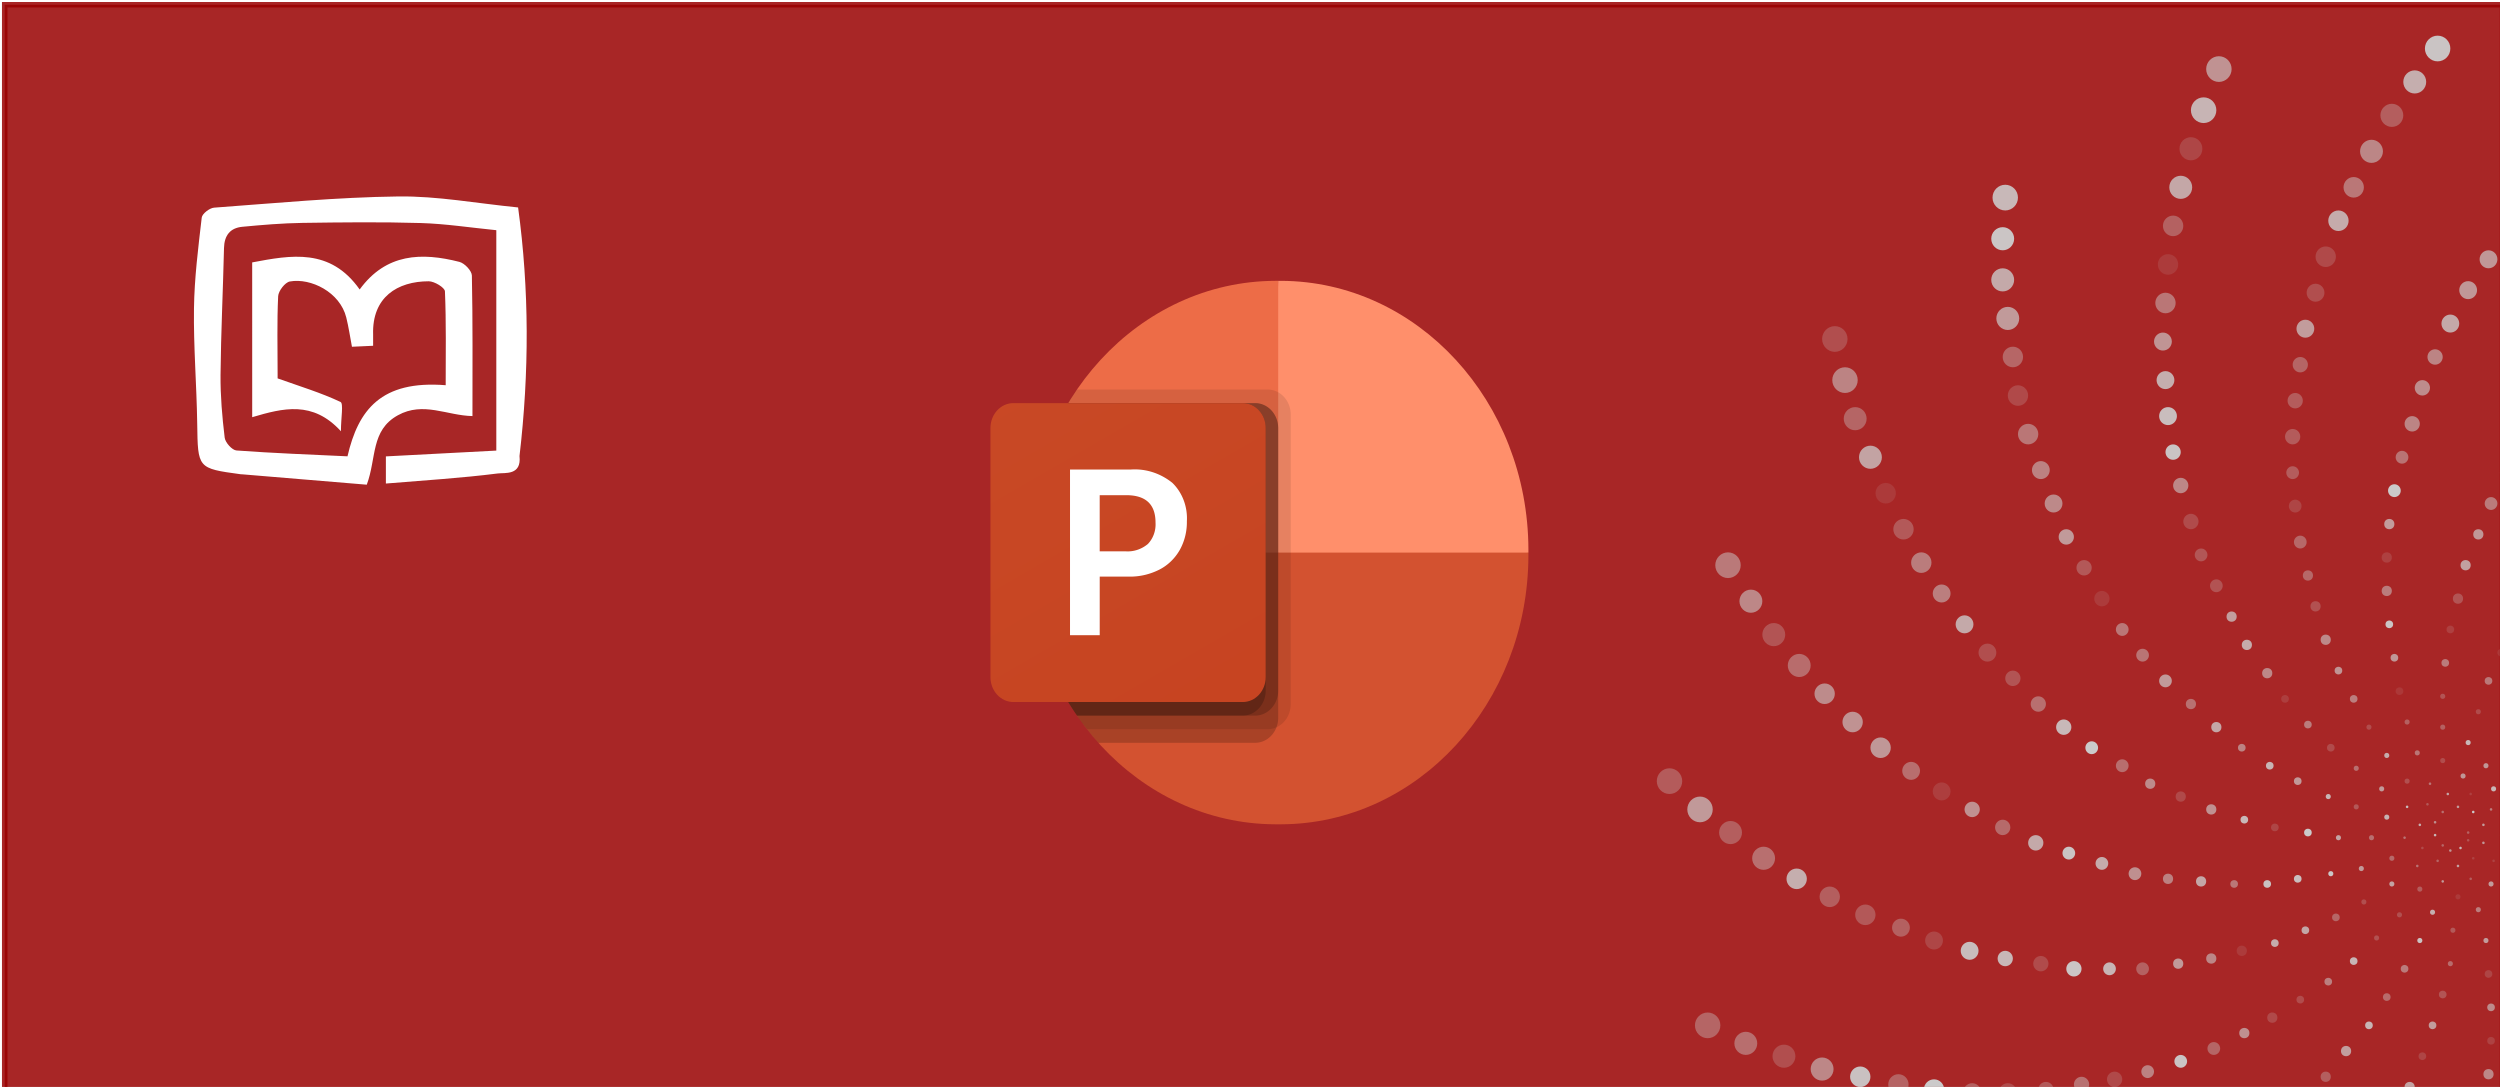 <svg xmlns="http://www.w3.org/2000/svg" xml:space="preserve" width="460" height="200"><defs><linearGradient id="b" x1="167.206" x2="795.294" y1="1420.912" y2="333.088" gradientTransform="matrix(.265 0 0 -.265 2.677 463.55)" gradientUnits="userSpaceOnUse"><stop offset="0" style="stop-color:#2368c4"/><stop offset=".5" style="stop-color:#1a5dbe"/><stop offset="1" style="stop-color:#1146ac"/></linearGradient><linearGradient id="c" x1="170.645" x2="811.655" y1="1450.101" y2="339.899" gradientTransform="matrix(.265 0 0 -.265 2.117 473.075)" gradientUnits="userSpaceOnUse"><stop offset="0" style="stop-color:#ca4c28"/><stop offset=".5" style="stop-color:#c5401e"/><stop offset="1" style="stop-color:#b62f14"/></linearGradient><filter id="d" width="1.885" height="2.035" x="-.312" y="-.365" style="color-interpolation-filters:sRGB"><feFlood flood-color="#000" flood-opacity=".498" result="flood"/><feComposite in="flood" in2="SourceGraphic" operator="in" result="composite1"/><feGaussianBlur in="composite1" result="blur" stdDeviation="3"/><feOffset dx="6" dy="6" result="offset"/><feComposite in="SourceGraphic" in2="offset" result="composite2"/></filter><filter id="a" width="1.785" height="1.785" x="-.277" y="-.277" style="color-interpolation-filters:sRGB"><feFlood flood-color="#000" flood-opacity=".498" result="flood"/><feComposite in="flood" in2="SourceGraphic" operator="in" result="composite1"/><feGaussianBlur in="composite1" result="blur" stdDeviation="3"/><feOffset dx="6" dy="6" result="offset"/><feComposite in="SourceGraphic" in2="offset" result="composite2"/></filter></defs><path d="M.866.869h459.596v199.728H.866z" style="opacity:.85;fill:#900;fill-opacity:1;stroke:#900;stroke-width:1.012;stroke-miterlimit:3.7;stroke-dasharray:none"/><g fill="#ccc" transform="matrix(.468 0 0 .473 264.6 -36.01)"><circle cx="405" cy="400" r=".5" opacity=".37"/><circle cx="405" cy="403" r=".5" opacity=".27"/><circle cx="402" cy="406" r=".5" opacity=".86"/><circle cx="398" cy="407" r=".5" opacity=".65"/><circle cx="395" cy="405" r=".5" opacity=".39"/><circle cx="392" cy="401" r=".5" opacity=".87"/><circle cx="392" cy="396" r=".5" opacity=".63"/><circle cx="395" cy="392" r=".5" opacity=".44"/><circle cx="401" cy="390" r=".5" opacity=".71"/><circle cx="407" cy="392" r=".5" opacity=".99"/><circle cx="411" cy="397" r=".5" opacity=".71"/><circle cx="411" cy="404" r=".5" opacity=".68"/><circle cx="407" cy="410" r=".5" opacity=".17"/><circle cx="401" cy="413" r=".5" opacity=".75"/><circle cx="393" cy="411" r=".5" opacity=".38"/><circle cx="387" cy="406" r=".5" opacity=".22"/><circle cx="386" cy="397" r=".5" opacity=".83"/><circle cx="389" cy="389" r=".5" opacity=".3"/><circle cx="397" cy="385" r=".5" opacity=".77"/><circle cx="406" cy="385" r=".5" opacity=".16"/><circle cx="414" cy="391" r=".5" opacity=".54"/><circle cx="418" cy="401" r=".5" opacity=".86"/><circle cx="415" cy="411" r=".5" opacity=".17"/><circle cx="406" cy="418" r=".5" opacity=".34"/><circle cx="395" cy="419" r=".5" opacity=".69"/><circle cx="385" cy="413" r=".5" opacity=".47"/><circle cx="380" cy="402" r=".5" opacity=".46"/><circle cx="381" cy="390" r=".5" opacity=".9"/><circle cx="390" cy="381" r=".5" opacity=".48"/><circle cx="403" cy="378" r="1" opacity=".67"/><circle cx="415" cy="383" r="1" opacity=".87"/><circle cx="423" cy="394" r="1" opacity=".99"/><circle cx="423" cy="408" r="1" opacity=".17"/><circle cx="414" cy="420" r="1" opacity=".71"/><circle cx="401" cy="425" r="1" opacity=".12"/><circle cx="386" cy="422" r="1" opacity=".33"/><circle cx="375" cy="410" r="1" opacity=".41"/><circle cx="373" cy="394" r="1" opacity=".84"/><circle cx="381" cy="380" r="1" opacity=".25"/><circle cx="395" cy="372" r="1" opacity=".23"/><circle cx="412" cy="374" r="1" opacity=".68"/><circle cx="425" cy="385" r="1" opacity=".43"/><circle cx="430" cy="402" r="1" opacity=".91"/><circle cx="424" cy="419" r="1" opacity=".96"/><circle cx="409" cy="430" r="1" opacity=".53"/><circle cx="391" cy="431" r="1" opacity=".83"/><circle cx="375" cy="420" r="1" opacity=".75"/><circle cx="367" cy="402" r="1" opacity=".44"/><circle cx="371" cy="383" r="1" opacity=".7"/><circle cx="385" cy="369" r="1" opacity=".48"/><circle cx="405" cy="365" r="1" opacity=".88"/><circle cx="424" cy="374" r="1" opacity=".13"/><circle cx="435" cy="392" r="1"/><circle cx="434" cy="414" r="1" opacity=".79"/><circle cx="421" cy="431" r="1" opacity=".28"/><circle cx="399" cy="438" r="1" opacity=".31"/><circle cx="378" cy="432" r="1" opacity=".25"/><circle cx="363" cy="414" r="1" opacity=".69"/><circle cx="361" cy="390" r="1" opacity=".3"/><circle cx="373" cy="370" r="1" opacity=".81"/><circle cx="395" cy="359" r="1" opacity=".35"/><circle cx="419" cy="363" r="1" opacity=".31"/><circle cx="437" cy="380" r="1" opacity=".97"/><circle cx="443" cy="404" r="1" opacity=".7"/><circle cx="433" cy="428" r="1" opacity=".64"/><circle cx="412" cy="442" r="1" opacity=".71"/><circle cx="386" cy="442" r="1" opacity=".94"/><circle cx="364" cy="427" r="1" opacity=".25"/><circle cx="354" cy="402" r="1" opacity=".76"/><circle cx="361" cy="375" r="1" opacity=".44"/><circle cx="381" cy="357" r="1" opacity=".35"/><circle cx="409" cy="353" r="1" opacity=".22"/><circle cx="434" cy="366" r="1" opacity=".73"/><circle cx="448" cy="391" r="1" opacity=".73"/><circle cx="445" cy="420" r="1" opacity=".27"/><circle cx="426" cy="443" r="1" opacity=".73"/><circle cx="398" cy="451" r="1" opacity=".42"/><circle cx="369" cy="441" r="1" opacity=".26"/><circle cx="351" cy="416" r="1" opacity=".97"/><circle cx="350" cy="386" r="1" opacity=".85"/><circle cx="366" cy="359" r="1" opacity=".23"/><circle cx="395" cy="347" r="1" opacity=".28"/><circle cx="426" cy="353" r="1" opacity=".77"/><circle cx="449" cy="375" r="1" opacity=".56"/><circle cx="455" cy="407" r="1" opacity=".18"/><circle cx="442" cy="438" r="1" opacity=".31"/><circle cx="413" cy="455" r="1.5" opacity=".19"/><circle cx="380" cy="453" r="1.5" opacity=".51"/><circle cx="353" cy="433" r="1.5" opacity=".39"/><circle cx="342" cy="400" r="1.5" opacity=".98"/><circle cx="351" cy="367" r="1.5" opacity=".22"/><circle cx="378" cy="345" r="1.5" opacity=".11"/><circle cx="413" cy="341" r="1.5" opacity=".5"/><circle cx="445" cy="359" r="1.5" opacity=".34"/><circle cx="461" cy="391" r="1.5" opacity=".49"/><circle cx="456" cy="427" r="1.5" opacity=".59"/><circle cx="431" cy="454" r="1.5" opacity=".55"/><circle cx="395" cy="463" r="1.5" opacity=".28"/><circle cx="360" cy="450" r="1.5" opacity=".86"/><circle cx="338" cy="418" r="1.5" opacity=".92"/><circle cx="338" cy="380" r="1.5" opacity=".69"/><circle cx="360" cy="348" r="1.5" opacity=".53"/><circle cx="396" cy="334" r="1.5" opacity=".51"/><circle cx="434" cy="343" r="1.5" opacity=".61"/><circle cx="461" cy="372" r="1.5" opacity=".99"/><circle cx="467" cy="411" r="1.5" opacity=".47"/><circle cx="449" cy="448" r="1.5" opacity=".91"/><circle cx="414" cy="468" r="1.5" opacity=".61"/><circle cx="373" cy="464" r="1.5" opacity=".42"/><circle cx="341" cy="438" r="1.5" opacity=".77"/><circle cx="329" cy="398" r="1.5" opacity=".2"/><circle cx="342" cy="358" r="1.5" opacity=".52"/><circle cx="376" cy="332" r="1.5" opacity=".68"/><circle cx="418" cy="330" r="1.5" opacity=".11"/><circle cx="455" cy="352" r="1.5" opacity=".72"/><circle cx="474" cy="392" r="1.5" opacity=".44"/><circle cx="466" cy="435" r="1.5" opacity=".95"/><circle cx="435" cy="466" r="1.5" opacity=".93"/><circle cx="391" cy="475" r="1.5" opacity=".71"/><circle cx="350" cy="458" r="1.5" opacity=".54"/><circle cx="326" cy="420" r="1.5" opacity=".93"/><circle cx="327" cy="374" r="1.5" opacity=".85"/><circle cx="354" cy="337" r="1.5" opacity=".66"/><circle cx="398" cy="321" r="1.5" opacity=".16"/><circle cx="443" cy="333" r="1.5" opacity=".99"/><circle cx="474" cy="369" r="1.5" opacity=".86"/><circle cx="479" cy="416" r="1.5" opacity=".86"/><circle cx="456" cy="458" r="1.5" opacity=".84"/><circle cx="414" cy="481" r="1.5" opacity=".17"/><circle cx="366" cy="475" r="1.5" opacity=".86"/><circle cx="329" cy="443" r="1.5" opacity=".81"/><circle cx="317" cy="395" r="1.5" opacity=".88"/><circle cx="333" cy="348" r="1.5" opacity=".15"/><circle cx="374" cy="319" r="1.5" opacity=".96"/><circle cx="424" cy="318" r="1.5" opacity=".24"/><circle cx="467" cy="346" r="1.5" opacity=".24"/><circle cx="486" cy="393" r="1.5" opacity=".9"/><circle cx="476" cy="443" r="1.5" opacity=".38"/><circle cx="438" cy="479" r="1.5" opacity=".16"/><circle cx="387" cy="487" r="1.5" opacity=".19"/><circle cx="339" cy="465" r="1.5" opacity=".23"/><circle cx="313" cy="420" r="1.5" opacity=".49"/><circle cx="316" cy="367" r="1.5" opacity=".56"/><circle cx="349" cy="325" r="2" opacity=".6"/><circle cx="401" cy="309" r="2" opacity=".28"/><circle cx="452" cy="324" r="2" opacity=".8"/><circle cx="487" cy="367" r="2" opacity=".47"/><circle cx="491" cy="422" r="2" opacity=".74"/><circle cx="463" cy="470" r="2" opacity=".39"/><circle cx="413" cy="494" r="2" opacity=".59"/><circle cx="357" cy="485" r="2" opacity=".72"/><circle cx="316" cy="446" r="2" opacity=".13"/><circle cx="304" cy="391" r="2" opacity=".64"/><circle cx="326" cy="338" r="2" opacity=".59"/><circle cx="373" cy="306" r="2" opacity=".52"/><circle cx="431" cy="307" r="2" opacity=".34"/><circle cx="479" cy="341" r="2" opacity=".52"/><circle cx="499" cy="395" r="2" opacity=".56"/><circle cx="485" cy="452" r="2" opacity=".79"/><circle cx="441" cy="492" r="2" opacity=".15"/><circle cx="382" cy="499" r="2" opacity=".75"/><circle cx="328" cy="472" r="2" opacity=".21"/><circle cx="300" cy="419" r="2" opacity=".78"/><circle cx="306" cy="359" r="2" opacity=".78"/><circle cx="345" cy="312" r="2" opacity=".26"/><circle cx="404" cy="296" r="2" opacity=".74"/><circle cx="462" cy="316" r="2" opacity=".59"/><circle cx="499" cy="366" r="2" opacity=".63"/><circle cx="502" cy="428" r="2" opacity=".61"/><circle cx="469" cy="481" r="2" opacity=".12"/><circle cx="411" cy="506" r="2" opacity=".77"/><circle cx="349" cy="495" r="2" opacity=".34"/><circle cx="304" cy="449" r="2" opacity=".58"/><circle cx="292" cy="386" r="2" opacity=".21"/><circle cx="318" cy="327" r="2" opacity=".8"/><circle cx="373" cy="293" r="2" opacity=".16"/><circle cx="439" cy="296" r="2" opacity=".95"/><circle cx="491" cy="336" r="2" opacity=".6"/><circle cx="512" cy="398" r="2" opacity=".72"/><circle cx="494" cy="462" r="2" opacity=".21"/><circle cx="442" cy="505" r="2" opacity=".41"/><circle cx="376" cy="511" r="2" opacity=".63"/><circle cx="317" cy="478" r="2" opacity=".63"/><circle cx="287" cy="418" r="2" opacity=".55"/><circle cx="296" cy="350" r="2" opacity=".45"/><circle cx="342" cy="300" r="2" opacity=".4"/><circle cx="409" cy="284" r="2" opacity=".67"/><circle cx="473" cy="308" r="2" opacity=".65"/><circle cx="513" cy="365" r="2" opacity=".57"/><circle cx="513" cy="435" r="2" opacity=".26"/><circle cx="474" cy="493" r="2"/><circle cx="408" cy="519" r="2" opacity=".82"/><circle cx="339" cy="504" r="2" opacity=".83"/><circle cx="291" cy="451" r="2" opacity=".69"/><circle cx="280" cy="381" r="2" opacity=".61"/><circle cx="312" cy="316" r="2" opacity=".72"/><circle cx="374" cy="280" r="2" opacity=".71"/><circle cx="447" cy="286" r="2" opacity=".75"/><circle cx="504" cy="332" r="2" opacity=".92"/><circle cx="524" cy="402" r="2.5" opacity=".47"/><circle cx="502" cy="473" r="2.5" opacity=".57"/><circle cx="443" cy="518" r="2.5" opacity=".52"/><circle cx="369" cy="522" r="2.5" opacity=".7"/><circle cx="305" cy="484" r="2.5" opacity=".38"/><circle cx="274" cy="416" r="2.5" opacity=".63"/><circle cx="286" cy="341" r="2.5" opacity=".69"/><circle cx="339" cy="287" r="2.5" opacity=".4"/><circle cx="414" cy="272" r="2.5" opacity=".51"/><circle cx="484" cy="301" r="2.5" opacity=".99"/><circle cx="526" cy="366" r="2.5" opacity=".51"/><circle cx="524" cy="443" r="2.5" opacity=".77"/><circle cx="478" cy="506" r="2.5" opacity=".86"/><circle cx="405" cy="532" r="2.5" opacity=".97"/><circle cx="329" cy="512" r="2.5" opacity=".1"/><circle cx="277" cy="453" r="2.5" opacity=".36"/><circle cx="269" cy="374" r="2.5" opacity=".43"/><circle cx="306" cy="304" r="2.5" opacity=".27"/><circle cx="376" cy="267" r="2.5" opacity=".98"/><circle cx="456" cy="276" r="2.5" opacity=".46"/><circle cx="517" cy="329" r="2.5" opacity=".94"/><circle cx="537" cy="407" r="2.5" opacity=".74"/><circle cx="509" cy="484" r="2.5" opacity=".24"/><circle cx="443" cy="531" r="2.5" opacity=".49"/><circle cx="361" cy="533" r="2.5" opacity=".42"/><circle cx="292" cy="489" r="2.5" opacity=".95"/><circle cx="261" cy="412" r="2.5" opacity=".8"/><circle cx="277" cy="331" r="2.5" opacity=".47"/><circle cx="337" cy="273" r="2.5" opacity=".19"/><circle cx="420" cy="260" r="2.5" opacity=".73"/><circle cx="496" cy="295" r="2.5" opacity=".14"/><circle cx="539" cy="367" r="2.5" opacity=".48"/><circle cx="534" cy="452" r="2.5" opacity=".53"/><circle cx="482" cy="519" r="2.5" opacity=".44"/><circle cx="400" cy="545" r="2.5" opacity=".74"/><circle cx="318" cy="520" r="2.5" opacity=".83"/><circle cx="264" cy="453" r="2.5" opacity=".86"/><circle cx="257" cy="367" r="2.5" opacity=".99"/><circle cx="300" cy="292" r="2.5" opacity=".29"/><circle cx="379" cy="254" r="2.5" opacity=".46"/><circle cx="466" cy="267" r="2.5" opacity=".6"/><circle cx="530" cy="327" r="2.5" opacity=".66"/><circle cx="549" cy="413" r="2.5" opacity=".8"/><circle cx="516" cy="495" r="2.5" opacity=".94"/><circle cx="442" cy="545" r="2.5" opacity=".52"/><circle cx="353" cy="544" r="2.5" opacity=".82"/><circle cx="279" cy="493" r="2.5" opacity=".55"/><circle cx="248" cy="408" r="2.5" opacity=".95"/><circle cx="269" cy="321" r="2.5" opacity=".49"/><circle cx="336" cy="260" r="2.5" opacity=".33"/><circle cx="427" cy="248" r="2.5" opacity=".38"/><circle cx="508" cy="289" r="2.5" opacity=".6"/><circle cx="553" cy="370" r="2.5" opacity=".99"/><circle cx="544" cy="461" r="2.5" opacity=".89"/><circle cx="484" cy="532" r="2.5" opacity=".26"/><circle cx="395" cy="557" r="2.5" opacity=".46"/><circle cx="307" cy="527" r="2.5" opacity=".19"/><circle cx="250" cy="453" r="3" opacity=".96"/><circle cx="246" cy="359" r="3" opacity=".88"/><circle cx="296" cy="279" r="3" opacity=".22"/><circle cx="383" cy="241" r="3" opacity=".57"/><circle cx="476" cy="258" r="3" opacity=".16"/><circle cx="543" cy="325" r="3" opacity=".84"/><circle cx="561" cy="419" r="3" opacity=".11"/><circle cx="522" cy="507" r="3" opacity=".83"/><circle cx="440" cy="558" r="3" opacity=".66"/><circle cx="344" cy="554" r="3" opacity=".99"/><circle cx="266" cy="496" r="3" opacity=".21"/><circle cx="235" cy="404" r="3" opacity=".79"/><circle cx="261" cy="309" r="3" opacity=".13"/><circle cx="336" cy="246" r="3" opacity=".32"/><circle cx="434" cy="237" r="3" opacity=".49"/><circle cx="521" cy="284" r="3" opacity=".99"/><circle cx="566" cy="373" r="3" opacity=".65"/><circle cx="553" cy="471" r="3" opacity=".9"/><circle cx="486" cy="546" r="3" opacity=".62"/><circle cx="389" cy="570" r="3" opacity=".57"/><circle cx="295" cy="534" r="3" opacity=".56"/><circle cx="237" cy="451" r="3" opacity=".22"/><circle cx="236" cy="350" r="3" opacity=".44"/><circle cx="292" cy="265" r="3" opacity=".59"/><circle cx="387" cy="227" r="3" opacity=".62"/><circle cx="487" cy="250" r="3" opacity=".76"/><circle cx="557" cy="325" r="3" opacity=".67"/><circle cx="573" cy="427" r="3" opacity=".85"/><circle cx="528" cy="520" r="3" opacity=".91"/><circle cx="438" cy="572" r="3" opacity=".31"/><circle cx="334" cy="564" r="3" opacity=".23"/><circle cx="253" cy="498" r="3" opacity=".45"/><circle cx="222" cy="398" r="3" opacity=".41"/><circle cx="254" cy="297" r="3" opacity=".3"/><circle cx="337" cy="232" r="3" opacity=".33"/><circle cx="443" cy="226" r="3" opacity=".37"/><circle cx="534" cy="280" r="3" opacity=".37"/><circle cx="579" cy="377" r="3" opacity=".9"/><circle cx="562" cy="482" r="3" opacity=".51"/><circle cx="487" cy="560" r="3" opacity=".21"/><circle cx="382" cy="582" r="3" opacity=".68"/><circle cx="282" cy="540" r="3" opacity=".62"/><circle cx="223" cy="449" r="3" opacity=".87"/><circle cx="226" cy="340" r="3" opacity=".28"/><circle cx="289" cy="252" r="3" opacity=".95"/><circle cx="392" cy="215" r="3" opacity=".57"/><circle cx="499" cy="242" r="3" opacity=".22"/><circle cx="571" cy="325" r="3" opacity=".27"/><circle cx="584" cy="435" r="3" opacity=".69"/><circle cx="533" cy="533" r="3" opacity=".28"/><circle cx="434" cy="585" r="3" opacity=".16"/><circle cx="323" cy="573" r="3" opacity=".31"/><circle cx="239" cy="500" r="3" opacity=".31"/><circle cx="210" cy="391" r="3" opacity=".64"/><circle cx="247" cy="285" r="3" opacity=".7"/><circle cx="339" cy="218" r="3" opacity=".38"/><circle cx="452" cy="215" r="3" opacity=".77"/><circle cx="548" cy="276" r="3.5" opacity=".67"/><circle cx="593" cy="382" r="3.5" opacity=".18"/><circle cx="570" cy="494" r="3.5" opacity=".74"/><circle cx="487" cy="574" r="3.5" opacity=".78"/><circle cx="374" cy="593" r="3.5" opacity=".75"/><circle cx="269" cy="545" r="3.5" opacity=".78"/><circle cx="209" cy="446" r="3.5" opacity=".9"/><circle cx="216" cy="330" r="3.5" opacity=".24"/><circle cx="287" cy="238" r="3.5" opacity=".91"/><circle cx="398" cy="202" r="3.5" opacity=".79"/><circle cx="511" cy="235" r="3.5" opacity=".85"/><circle cx="585" cy="326" r="3.5" opacity=".36"/><circle cx="595" cy="444" r="3.5" opacity=".12"/><circle cx="537" cy="547" r="3.5" opacity=".57"/><circle cx="430" cy="599" r="3.5" opacity=".63"/><circle cx="312" cy="582" r="3.5" opacity=".78"/><circle cx="224" cy="501" r="3.5" opacity=".22"/><circle cx="198" cy="384" r="3.5" opacity=".15"/><circle cx="242" cy="272" r="3.5" opacity=".6"/><circle cx="341" cy="204" r="3.5" opacity=".71"/><circle cx="462" cy="205" r="3.5" opacity=".21"/><circle cx="562" cy="274" r="3.5" opacity=".65"/><circle cx="606" cy="387" r="3.5" opacity=".13"/><circle cx="577" cy="506" r="3.5" opacity=".93"/><circle cx="487" cy="588" r="3.5" opacity=".87"/><circle cx="365" cy="605" r="3.5" opacity=".23"/><circle cx="255" cy="550" r="3.5" opacity=".19"/><circle cx="195" cy="442" r="3.5" opacity=".2"/><circle cx="207" cy="319" r="3.5" opacity=".79"/><circle cx="286" cy="224" r="3.5" opacity=".82"/><circle cx="405" cy="189" r="3.5" opacity=".68"/><circle cx="524" cy="229" r="3.5" opacity=".48"/><circle cx="599" cy="328" r="3.5" opacity=".13"/><circle cx="606" cy="454" r="3.5" opacity=".55"/><circle cx="540" cy="561" r="3.5" opacity=".74"/><circle cx="425" cy="612" r="3.5" opacity=".96"/><circle cx="300" cy="590" r="3.5" opacity=".55"/><circle cx="210" cy="501" r="3.5" opacity=".35"/><circle cx="186" cy="376" r="3.5" opacity=".43"/><circle cx="237" cy="259" r="3.5" opacity=".55"/><circle cx="345" cy="190" r="3.5" opacity=".24"/><circle cx="473" cy="195" r="3.5" opacity=".11"/><circle cx="576" cy="272" r="3.5" opacity=".9"/><circle cx="619" cy="394" r="3.5" opacity=".59"/><circle cx="584" cy="519" r="3.5" opacity=".31"/><circle cx="485" cy="603" r="3.5" opacity=".29"/><circle cx="356" cy="616" r="3.5" opacity=".95"/><circle cx="241" cy="554" r="3.5" opacity=".39"/><circle cx="182" cy="437" r="3.5" opacity=".35"/><circle cx="198" cy="307" r="3.5" opacity=".53"/><circle cx="285" cy="209" r="3.5" opacity=".66"/><circle cx="413" cy="177" r="3.5" opacity=".68"/><circle cx="537" cy="223" r="3.5" opacity=".5"/><circle cx="614" cy="331" r="3.5" opacity=".62"/><circle cx="616" cy="464" r="3.5" opacity=".57"/><circle cx="542" cy="575" r="3.5" opacity=".46"/><circle cx="419" cy="626" r="3.5" opacity=".33"/><circle cx="288" cy="597" r="4"/><circle cx="195" cy="500" r="4" opacity=".99"/><circle cx="174" cy="367" r="4" opacity=".68"/><circle cx="232" cy="245" r="4" opacity=".48"/><circle cx="349" cy="176" r="4" opacity=".21"/><circle cx="484" cy="186" r="4" opacity=".77"/><circle cx="591" cy="271" r="4" opacity=".68"/><circle cx="631" cy="401" r="4" opacity=".13"/><circle cx="591" cy="532" r="4" opacity=".24"/><circle cx="483" cy="617" r="4" opacity=".8"/><circle cx="346" cy="627" r="4" opacity=".35"/><circle cx="227" cy="557" r="4" opacity=".69"/><circle cx="168" cy="432" r="4" opacity=".3"/><circle cx="190" cy="295" r="4" opacity=".52"/><circle cx="286" cy="194" r="4" opacity=".48"/><circle cx="422" cy="165" r="4" opacity=".88"/><circle cx="551" cy="218" r="4" opacity=".72"/><circle cx="628" cy="335" r="4" opacity=".76"/><circle cx="626" cy="475" r="4" opacity=".27"/><circle cx="544" cy="590" r="4" opacity=".19"/><circle cx="412" cy="639" r="4" opacity=".9"/><circle cx="274" cy="604" r="4" opacity=".28"/><circle cx="181" cy="498" r="4" opacity=".37"/><circle cx="163" cy="357" r="4" opacity=".65"/><circle cx="228" cy="230" r="4" opacity=".21"/><circle cx="354" cy="162" r="4" opacity=".8"/><circle cx="497" cy="177" r="4" opacity=".76"/><circle cx="606" cy="271" r="4" opacity=".63"/><circle cx="644" cy="409" r="4" opacity=".13"/><circle cx="596" cy="546" r="4" opacity=".29"/><circle cx="480" cy="632" r="4" opacity=".21"/><circle cx="335" cy="637" r="4" opacity=".34"/><circle cx="212" cy="559" r="4" opacity=".52"/><circle cx="154" cy="425" r="4" opacity=".34"/><circle cx="183" cy="282" r="4" opacity=".31"/><circle cx="287" cy="179" r="4" opacity=".13"/><circle cx="431" cy="153" r="4" opacity=".15"/><circle cx="566" cy="214" r="4" opacity=".35"/><circle cx="642" cy="340" r="4" opacity=".12"/><circle cx="635" cy="487" r="4" opacity=".14"/><circle cx="545" cy="605" r="4" opacity=".29"/><circle cx="404" cy="652" r="4" opacity=".96"/><circle cx="261" cy="610" r="4" opacity=".25"/><circle cx="166" cy="495" r="4" opacity=".93"/><circle cx="152" cy="346" r="4" opacity=".61"/><circle cx="226" cy="215" r="4" opacity=".39"/><circle cx="360" cy="149" r="4" opacity=".49"/><circle cx="509" cy="169" r="4" opacity=".8"/><circle cx="621" cy="271" r="4" opacity=".74"/><circle cx="656" cy="419" r="4" opacity=".49"/><circle cx="601" cy="560" r="4" opacity=".41"/><circle cx="476" cy="646" r="4" opacity=".86"/><circle cx="323" cy="647" r="4" opacity=".88"/><circle cx="197" cy="561" r="4" opacity=".11"/><circle cx="141" cy="418" r="4" opacity=".82"/><circle cx="176" cy="268" r="4" opacity=".12"/><circle cx="289" cy="164" r="4" opacity=".36"/><circle cx="442" cy="142" r="4.5" opacity=".69"/><circle cx="580" cy="210" r="4.5" opacity=".31"/><circle cx="657" cy="345" r="4.5" opacity=".86"/><circle cx="643" cy="500" r="4.5" opacity=".31"/><circle cx="545" cy="620" r="4.5" opacity=".91"/><circle cx="395" cy="664" r="4.5" opacity=".62"/><circle cx="246" cy="616" r="4.5" opacity=".6"/><circle cx="151" cy="492" r="4.5" opacity=".59"/><circle cx="142" cy="335" r="4.5" opacity=".42"/><circle cx="224" cy="200" r="4.5" opacity=".7"/><circle cx="367" cy="135" r="4.5" opacity=".58"/><circle cx="523" cy="162" r="4.5" opacity=".84"/><circle cx="636" cy="273" r="4.5" opacity=".26"/><circle cx="667" cy="429" r="4.5" opacity=".44"/><circle cx="605" cy="575" r="4.5" opacity=".81"/><circle cx="471" cy="661" r="4.5" opacity=".7"/><circle cx="311" cy="656" r="4.5" opacity=".17"/><circle cx="182" cy="561" r="4.5" opacity=".84"/><circle cx="128" cy="410" r="4.5" opacity=".44"/><circle cx="170" cy="254" r="4.5" opacity=".75"/><circle cx="292" cy="149" r="4.5" opacity=".78"/><circle cx="453" cy="131" r="4.5" opacity=".35"/><circle cx="596" cy="208" r="4.5" opacity=".39"/><circle cx="671" cy="352" r="4.5" opacity=".85"/><circle cx="651" cy="513" r="4.5" opacity=".48"/><circle cx="544" cy="636" r="4.5" opacity=".58"/><circle cx="386" cy="676" r="4.5" opacity=".88"/><circle cx="232" cy="620" r="4.5" opacity=".58"/><circle cx="136" cy="487" r="4.5" opacity=".24"/><circle cx="132" cy="323" r="4.5" opacity=".28"/><circle cx="222" cy="185" r="4.5" opacity=".79"/><circle cx="375" cy="121" r="4.5" opacity=".34"/><circle cx="537" cy="155" r="4.5" opacity=".82"/><circle cx="652" cy="275" r="4.5" opacity=".78"/><circle cx="679" cy="439" r="4.5" opacity=".15"/><circle cx="608" cy="590" r="4.5" opacity=".29"/><circle cx="465" cy="675" r="4.5" opacity=".48"/><circle cx="298" cy="664" r="4.5" opacity=".26"/><circle cx="166" cy="561" r="4.5" opacity=".29"/><circle cx="115" cy="400" r="4.5" opacity=".34"/><circle cx="164" cy="239" r="4.5" opacity=".38"/><circle cx="296" cy="134" r="4.5" opacity=".2"/><circle cx="465" cy="121" r="4.5" opacity=".76"/><circle cx="611" cy="206" r="4.5" opacity=".2"/><circle cx="685" cy="359" r="4.5" opacity=".82"/><circle cx="659" cy="527" r="4.5" opacity=".72"/><circle cx="542" cy="651" r="4.5" opacity=".62"/><circle cx="375" cy="688" r="4.5" opacity=".44"/><circle cx="216" cy="624" r="4.5" opacity=".98"/><circle cx="121" cy="482" r="4.5" opacity=".43"/><circle cx="123" cy="310" r="4.5" opacity=".59"/><circle cx="222" cy="169" r="4.5" opacity=".96"/><circle cx="384" cy="108" r="4.5" opacity=".82"/><circle cx="552" cy="149" r="4.5" opacity=".35"/><circle cx="667" cy="279" r="4.5" opacity=".8"/><circle cx="690" cy="451" r="4.5" opacity=".83"/><circle cx="611" cy="606" r="4.5" opacity=".45"/><circle cx="458" cy="690" r="5" opacity=".66"/><circle cx="284" cy="672" r="5" opacity=".92"/><circle cx="150" cy="560" r="5" opacity=".68"/><circle cx="103" cy="391" r="5" opacity=".69"/><circle cx="160" cy="224" r="5" opacity=".56"/><circle cx="301" cy="119" r="5" opacity=".85"/><circle cx="477" cy="111" r="5" opacity=".36"/><circle cx="627" cy="205" r="5" opacity=".5"/><circle cx="698" cy="367" r="5" opacity=".91"/><circle cx="665" cy="542" r="5" opacity=".82"/><circle cx="539" cy="667" r="5" opacity=".34"/><circle cx="364" cy="700" r="5" opacity=".62"/><circle cx="201" cy="628" r="5" opacity=".82"/><circle cx="106" cy="475" r="5" opacity=".38"/><circle cx="114" cy="296" r="5" opacity=".5"/><circle cx="223" cy="153" r="5" opacity=".88"/><circle cx="393" cy="95" r="5" opacity=".95"/><circle cx="567" cy="144" r="5" opacity=".81"/><circle cx="683" cy="283" r="5" opacity=".81"/><circle cx="700" cy="463" r="5" opacity=".85"/><circle cx="613" cy="622" r="5" opacity=".9"/><circle cx="450" cy="704" r="5" opacity=".41"/><circle cx="270" cy="680" r="5" opacity=".1"/><circle cx="134" cy="558" r="5" opacity=".75"/><circle cx="91" cy="380" r="5" opacity=".32"/><circle cx="156" cy="208" r="5" opacity=".24"/><circle cx="307" cy="103" r="5" opacity=".65"/><circle cx="491" cy="102" r="5" opacity=".37"/></g><g style="filter:url(#a)" transform="translate(-2.117)"><path fill="#ed6c47" d="m238.212 100.673-6.906-55h-.516c-25.111.08-45.45 22.169-45.523 49.44v.56z" style="stroke-width:.054"/><path fill="#ff8f6b" d="M231.822 45.674h-.516v50l23.02 10 23.02-10v-.56c-.074-27.272-20.413-49.36-45.524-49.44Z" style="stroke-width:.054"/><path fill="#d35230" d="M277.345 95.673v.55c-.072 27.278-20.415 49.372-45.533 49.45H230.8c-25.117-.079-45.46-22.172-45.533-49.45v-.55z" style="stroke-width:.054"/><path d="M233.608 70.248v53.35c-.011 1.854-1.046 3.52-2.624 4.225a4.08 4.43 0 0 1-1.589.35h-33.263c-.644-.8-1.266-1.65-1.841-2.5a45.15 49.035 0 0 1-9.024-29.45v-1.1a45.015 48.887 0 0 1 7.412-26.95c.507-.85 1.036-1.7 1.612-2.5h35.104c2.32.02 4.195 2.057 4.213 4.575z" opacity=".1" style="stroke-width:.054"/><path d="M231.306 72.748v53.35a4.08 4.43 0 0 1-.322 1.725c-.65 1.714-2.184 2.838-3.89 2.85h-28.867a39.374 42.761 0 0 1-2.095-2.5c-.644-.8-1.266-1.65-1.841-2.5a45.15 49.035 0 0 1-9.024-29.45v-1.1a45.015 48.887 0 0 1 7.412-26.95h34.414c2.32.02 4.196 2.057 4.213 4.575z" opacity=".2" style="stroke-width:.054"/><path d="M231.306 72.748v48.35c-.017 2.519-1.893 4.556-4.212 4.575H194.29a45.15 49.035 0 0 1-9.024-29.45v-1.1a45.015 48.887 0 0 1 7.412-26.95h34.414c2.32.02 4.196 2.057 4.213 4.575z" opacity=".2" style="stroke-width:.054"/><path d="M229.004 72.748v48.35c-.017 2.519-1.893 4.556-4.212 4.575H194.29a45.15 49.035 0 0 1-9.024-29.45v-1.1a45.015 48.887 0 0 1 7.412-26.95h32.113c2.319.02 4.195 2.057 4.212 4.575z" opacity=".2" style="stroke-width:.054"/><path fill="url(#b)" d="M182.58 68.173h42.205c2.33 0 4.22 2.052 4.22 4.583v45.834c0 2.531-1.89 4.583-4.22 4.583H182.58c-2.33 0-4.22-2.052-4.22-4.582V72.756c0-2.53 1.89-4.583 4.22-4.583z" style="fill:url(#c);stroke-width:.054"/><path fill="#fff" d="M204.143 80.396a11.6 12.597 0 0 1 7.684 2.445 8.057 8.75 0 0 1 2.675 7.082 9.075 9.855 0 0 1-1.32 5.293 8.814 9.572 0 0 1-3.744 3.595 12.717 13.81 0 0 1-5.633 1.285h-5.339v10.775H193V80.396Zm-5.681 15.045h4.705a6.11 6.635 0 0 0 4.16-1.348 4.604 5 0 0 0 1.406-3.942c0-3.359-1.797-5.038-5.391-5.038h-4.88v10.328z" style="stroke-width:.054"/></g><path fill="#fff" d="M141.739 29.017c.15 1.344-1.004 1.13-1.505 1.192-2.537.318-5.095.47-7.748.689v-1.856l7.647-.397v-15.07c-1.816-.178-3.517-.439-5.223-.489-2.73-.08-5.466-.05-8.199-.01-1.39.021-2.78.136-4.166.266-.836.078-1.25.583-1.27 1.459-.068 2.888-.211 5.775-.24 8.664-.013 1.432.113 2.872.287 4.295.04.333.511.854.815.877 2.568.188 5.144.28 7.69.4.743-3.176 2.33-5.214 6.8-4.862 0-2.147.039-4.286-.052-6.42-.011-.256-.732-.688-1.124-.687-2.165.003-3.928 1.085-3.85 3.635.006.219 0 .438 0 .775l-1.466.067c-.133-.689-.23-1.354-.394-2.003-.436-1.733-2.457-2.718-3.907-2.46-.332.059-.792.647-.81 1.01-.084 1.76-.037 3.525-.037 5.289v.327c1.566.552 3.007.982 4.355 1.61.22.103.03 1.08.03 2.005-1.951-2.11-4.002-1.586-6.145-.962V15.778c2.687-.502 5.41-1.004 7.443 1.851 1.833-2.483 4.299-2.544 6.907-1.887.357.09.857.607.864.935.065 3.167.04 6.336.04 9.608-1.765-.032-3.402-1.015-5.164-.055-1.894 1.032-1.47 2.935-2.155 4.747-2.804-.23-5.7-.47-8.596-.707-.044-.004-.088 0-.132-.007-3-.402-2.968-.403-3.014-3.468-.039-2.624-.26-5.248-.224-7.87.028-2.073.294-4.147.537-6.21.031-.267.545-.659.858-.681 4.25-.306 8.501-.712 12.757-.766 2.706-.035 5.42.472 8.294.752.777 5.626.777 11.258.097 16.997z" style="stroke-width:.265;filter:url(#d)" transform="matrix(2.657 0 0 2.691 -296.954 -10.322)"/></svg>